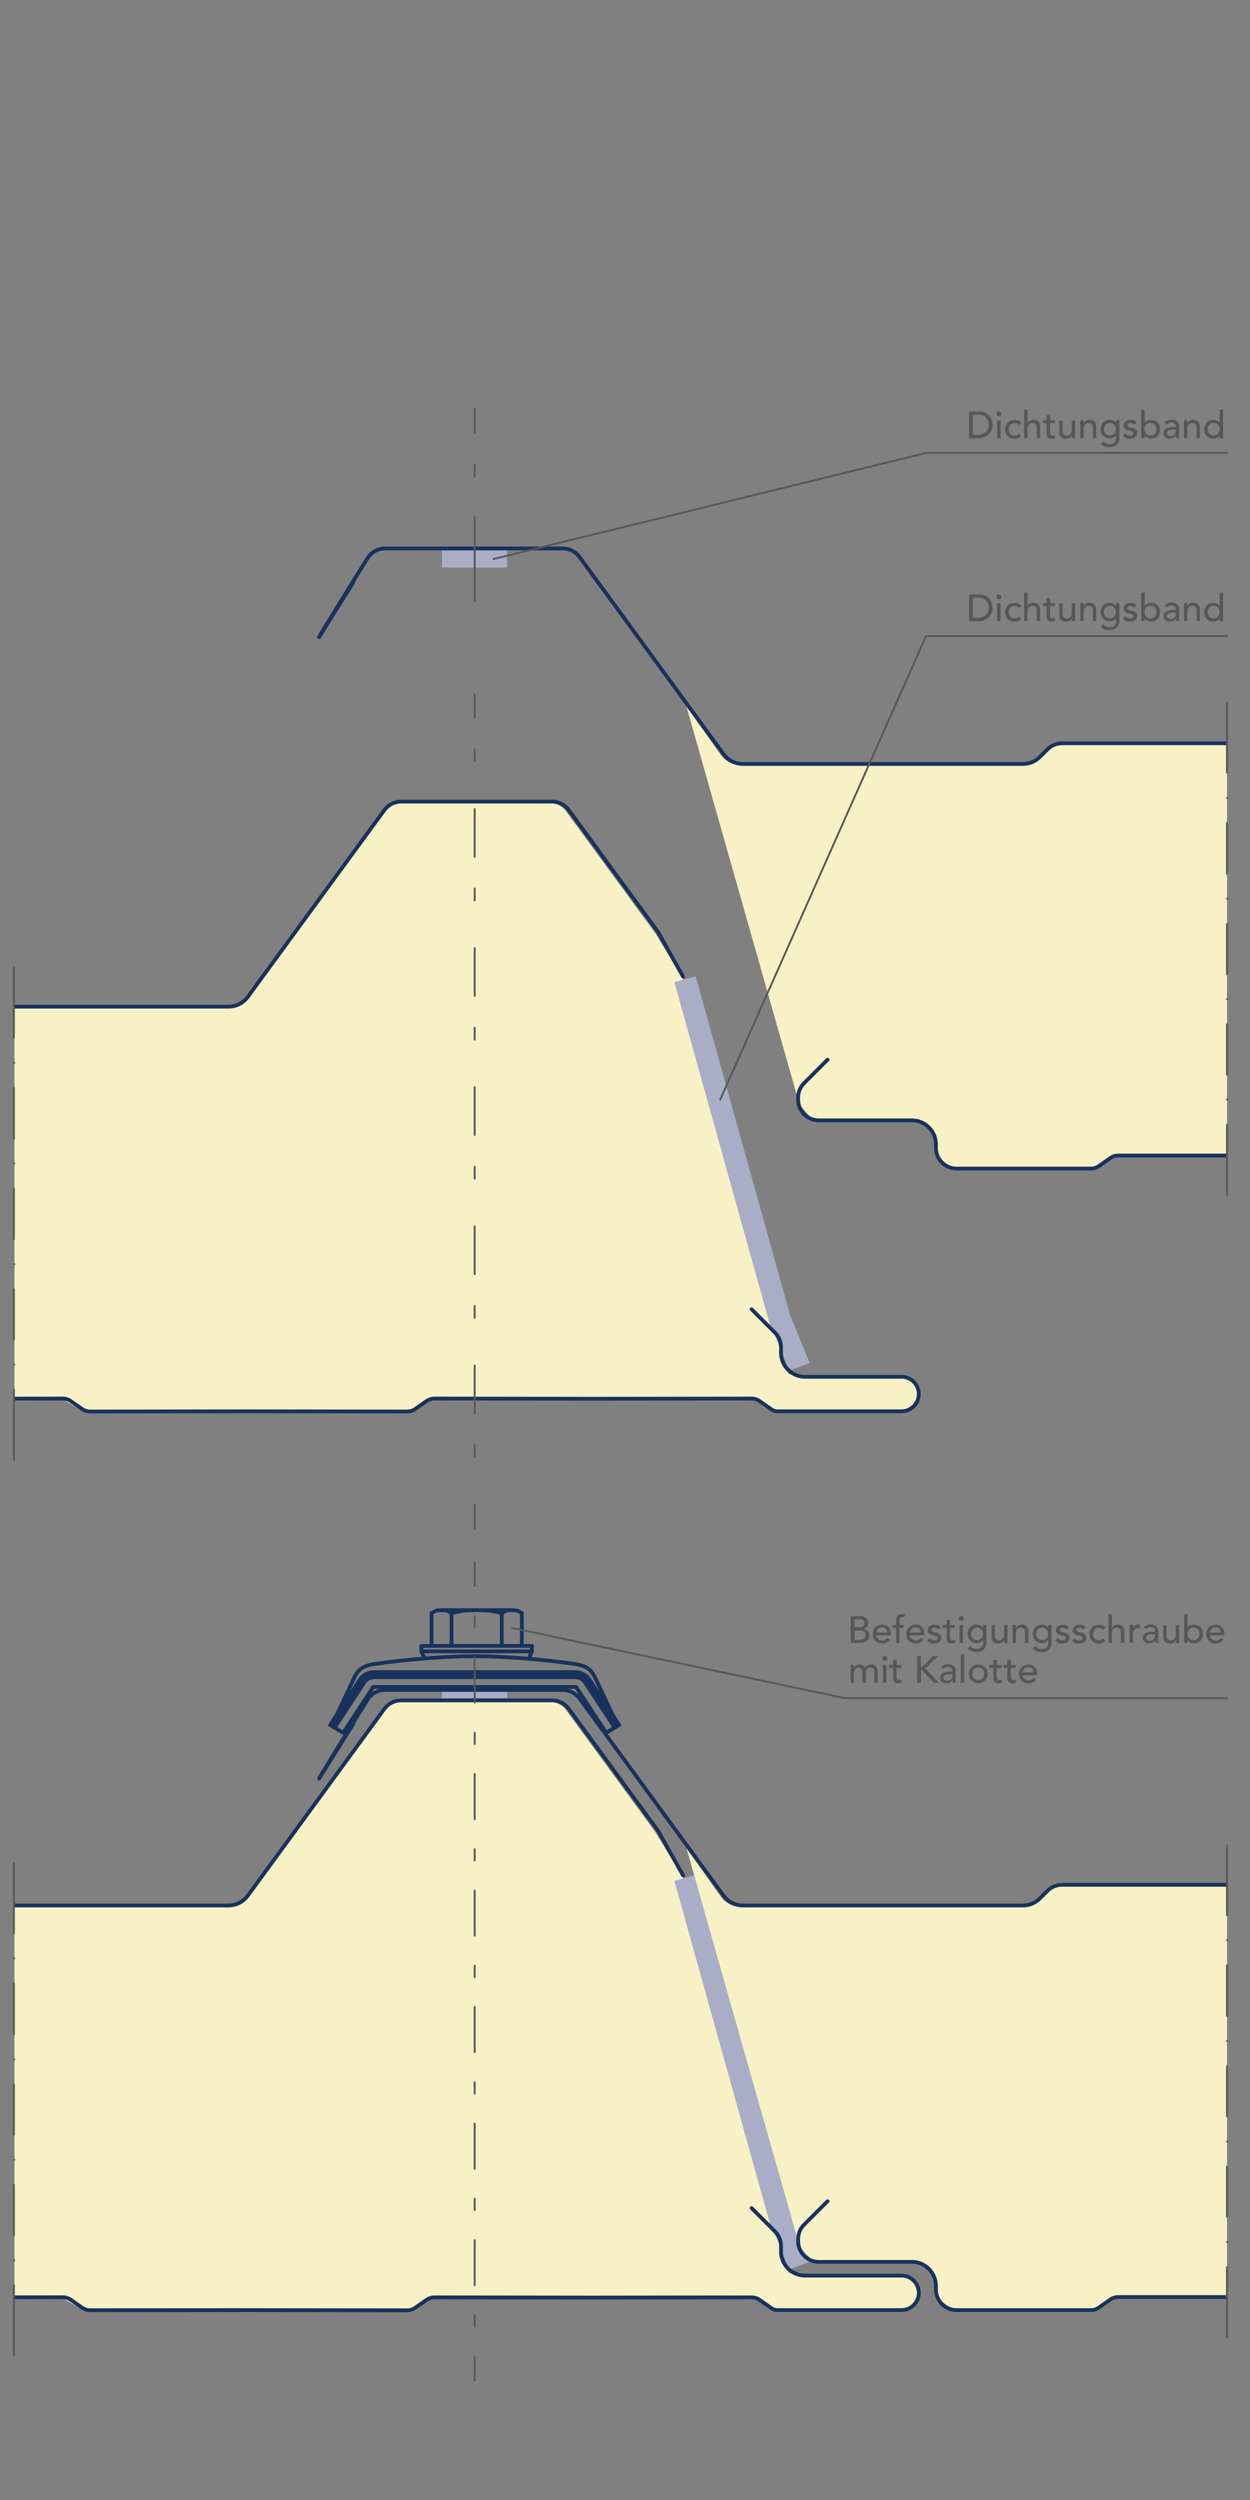 <svg xmlns="http://www.w3.org/2000/svg" xmlns:xlink="http://www.w3.org/1999/xlink" xml:space="preserve" id="Ebene_1" x="0" y="0" style="enable-background:new 0 0 127.56 255.12" version="1.1" viewBox="0 0 127.56 255.12"><rect x="0" y="0" width="127.56" height="255.12" fill="#808080" stroke="none"/><style>.st1{fill:#f8f1c5}.st4{fill:none;stroke:#17325c;stroke-width:.386;stroke-linecap:round;stroke-linejoin:round;stroke-miterlimit:500}.st19{stroke-miterlimit:10}.st19,.st20,.st23{fill:none;stroke:#575756;stroke-width:.193;stroke-linecap:round;stroke-linejoin:round}.st23{stroke-dasharray:1.217,4.868}.st25{fill:#575756}</style><g id="Beschriftung"><defs><path id="SVGID_1_" d="M118.06 173.52H1.48V33.98H109.1z"/></defs><clipPath id="SVGID_00000064314479758462705450000007015993127971160222_"><use xlink:href="#SVGID_1_" style="overflow:visible"/></clipPath><path id="LWPOLYLINE_00000024713500506925331160000013191428490993912754_" d="m-631.79 98.83 10.69 40.73h11.29s2.5 1.61 3.27 3.35c.77 1.73 1.6 1.57 1.6 1.57h13.7l2.46-1.57h33.47l2 1.59s31.51-.02 31.99 0 2.46-1.69 2.46-1.69h32.69l2.6 1.69h32.89l2.1-1.5h33.28l1.55 1.5h33.36l1.99-1.59h33.01c.39 0 2.93 1.28 2.93 1.28s33.16-.29 33.36 0c.2.29 1.9-.95 2.32-.95h32.01l1.59.95h34.36l.98-1.08h33.61l1.74 1.4h33.5l1.54-1.3h33.5l2.33 1.3h31.95l2.77-1.56 33.33-.04c.39 0 1.21 1.28 1.21 1.28h33.84l2.07-1.27 33.01-.03 2.1 1.24 33.09-.06 1.93-1.18 33.67-.06 1.66 1.31s11.27 0 12.04.02 2.62-.49 2.66-1.61c.08-2.17-2-1.93-2-1.93h-9.04c-.29 0-2.15-.41-2.15-.41l-.75-1.31-.12-1.77-.95-1.49-8.97-35.71-2.83-4.65a.304.304 0 0 0-.05-.07l-9.09-12.42c-.4-.54-1.03-.86-1.7-.86H40.68c-.67 0-1.3.32-1.7.86l-13.95 19.08c-.46.62-1.18.99-1.96.99H-7.65c-.64 0-1.26-.26-1.71-.71l-.78-.78c-.4-.4-.93-.62-1.49-.62h-36.64c-.56 0-1.1.22-1.49.62l-.78.78c-.45.45-1.07.71-1.71.71h-33.39c-.64 0-1.26-.26-1.71-.71l-.78-.78c-.4-.4-.93-.62-1.49-.62h-36.64c-.56 0-1.1.22-1.49.62l-.78.78c-.45.45-1.07.71-1.71.71h-28.18c-.77 0-1.5-.37-1.96-.99l-14.72-20.14c-.4-.54-1.03-.86-1.7-.86h-18.26c-.67 0-1.3.32-1.7.86l-14.72 20.14c-.46.62-1.18.99-1.96.99h-28.18c-.64 0-1.26-.26-1.71-.71l-.78-.78c-.4-.4-.93-.62-1.49-.62h-36.64c-.56 0-1.1.22-1.49.62l-.78.78c-.45.45-1.07.71-1.71.71h-33.39c-.64 0-1.26-.26-1.71-.71l-.78-.78c-.4-.4-.93-.62-1.49-.62h-36.64c-.56 0-1.1.22-1.49.62l-.78.78c-.45.45-1.07.71-1.71.71h-28.18c-.77 0-1.5-.37-1.96-.99l-14.72-20.14c-.4-.54-1.03-.86-1.7-.86h-18.26c-.67 0-1.3.32-1.7.86l-14.72 20.14c-.46.62-1.18.99-1.96.99h-28.18c-.64 0-1.26-.26-1.71-.71l-.78-.78c-.4-.4-.93-.62-1.49-.62h-36.64c-.56 0-1.1.22-1.49.62l-.78.78c-.45.45-1.07.71-1.71.71h-33.39c-.64 0-1.26-.26-1.71-.71l-.78-.78c-.4-.4-.93-.62-1.49-.62h-36.64c-.56 0-1.1.22-1.49.62l-.78.78c-.45.45-1.07.71-1.71.71h-28.59c-.77 0-1.5-.37-1.96-.99l-3.06-3.04z" class="st1" style="clip-path:url(#SVGID_00000064314479758462705450000007015993127971160222_)"/><defs><path id="SVGID_00000039829404108333397090000007352787884999084939_" d="M118.06 173.52H1.48V33.98H109.1z"/></defs><clipPath id="SVGID_00000154389918383597572690000006575180312735538061_"><use xlink:href="#SVGID_00000039829404108333397090000007352787884999084939_" style="overflow:visible"/></clipPath><path d="m80.65 134.27-9.66-34.65-2.17.6 9.64 34.58 2.07 5.08 2.11-.79z" style="clip-path:url(#SVGID_00000154389918383597572690000006575180312735538061_);fill:#a9adc6"/><defs><path id="SVGID_00000167361201493001642010000000431950394513608634_" d="M118.06 173.52H1.48V33.98H109.1z"/></defs><clipPath id="SVGID_00000005259210665726643160000013417537781861696947_"><use xlink:href="#SVGID_00000167361201493001642010000000431950394513608634_" style="overflow:visible"/></clipPath><path id="LWPOLYLINE_00000018942488513781202900000003320293899834561933_" d="m76.7 133.61 2.38 2.38c.4.4.62.93.62 1.49v.56c0 1.36 1.1 2.46 2.46 2.46H92c.97 0 1.76.79 1.76 1.76s-.79 1.76-1.76 1.76H79.3c-.23-.01-.44-.09-.62-.23l-1.18-.82c-.24-.17-.52-.25-.81-.25l-16.17.02-16.17-.02c-.29 0-.57.09-.81.25l-1.18.82c-.24.17-.52.25-.81.25l-16.18-.02-16.17.02c-.29 0-.57-.09-.81-.25l-1.18-.82c-.24-.17-.52-.25-.81-.25l-16.17.02-16.17-.02c-.29 0-.57.09-.81.25l-1.18.82c-.24.17-.52.25-.81.25l-16.18-.02-16.17.02c-.29 0-.57-.09-.81-.25l-1.18-.82c-.24-.17-.52-.25-.81-.25l-16.17.02-16.17-.02c-.29 0-.57.09-.81.25l-1.18.82c-.24.17-.52.25-.81.25l-16.18-.02-16.17.02c-.29 0-.57-.09-.81-.25l-1.18-.82c-.24-.17-.52-.25-.81-.25l-16.17.02-16.17-.02c-.29 0-.57.09-.81.25l-1.18.82c-.24.17-.52.25-.81.25l-16.18-.02-16.17.02c-.29 0-.57-.09-.81-.25l-1.18-.82c-.24-.17-.52-.25-.81-.25l-16.17.02-16.17-.02c-.29 0-.57.09-.81.25l-1.18.82c-.24.17-.52.25-.81.25l-16.18-.02-16.17.02c-.29 0-.57-.09-.81-.25l-1.18-.82c-.24-.17-.52-.25-.81-.25l-16.17.02-16.17-.02c-.29 0-.57.09-.81.25l-1.18.82c-.24.17-.52.25-.81.25l-16.18-.02-16.17.02c-.29 0-.57-.09-.81-.25l-1.18-.82c-.24-.17-.52-.25-.81-.25l-16.17.02-16.17-.02c-.29 0-.57.09-.81.25l-1.18.82c-.24.17-.52.25-.81.25l-16.17-.02-16.17.02c-.29 0-.57-.09-.81-.25l-1.18-.82c-.24-.17-.52-.25-.81-.25l-16.17.02-16.17-.02c-.29 0-.57.09-.81.25l-1.18.82c-.16.11-.35.19-.55.23h-32.61c-.29 0-.57-.09-.81-.25l-1.18-.83c-.24-.17-.52-.25-.81-.25h-32.34c-.29 0-.57.09-.81.25l-1.18.83c-.24.17-.52.25-.81.25h-32.34c-.29 0-.57-.09-.81-.25l-1.18-.83c-.24-.17-.52-.25-.81-.25h-32.34c-.29 0-.57.09-.81.25l-1.18.83c-.24.17-.52.25-.81.25h-13.7a2.11 2.11 0 0 1-2.11-2.11v-.35c0-1.36-1.1-2.46-2.46-2.46h-9.49a2.11 2.11 0 0 1-2.11-2.11v-.21c0-.56.22-1.1.62-1.49l2.38-2.38" class="st4" style="clip-path:url(#SVGID_00000005259210665726643160000013417537781861696947_)"/><defs><path id="SVGID_00000042008625919904649240000011423423862697140886_" d="M118.06 173.52H1.48V33.98H109.1z"/></defs><clipPath id="SVGID_00000101797153495624287670000017731799397602433449_"><use xlink:href="#SVGID_00000042008625919904649240000011423423862697140886_" style="overflow:visible"/></clipPath><path id="LWPOLYLINE_00000156571443481173602360000007864398931180419979_" d="m-666.28 84.17-3.51 5.62c-.06-.04 4.95-8.06 4.95-8.06.39-.62 1.06-.99 1.79-.99h18.13c.67 0 1.3.32 1.7.86l14.72 20.14c.46.62 1.18.99 1.96.99h28.59c.64 0 1.26-.26 1.71-.71l.78-.78c.4-.4.93-.62 1.49-.62h36.64c.56 0 1.1.22 1.49.62l.78.78c.45.45 1.07.71 1.71.71h33.39c.64 0 1.26-.26 1.71-.71l.78-.78c.4-.4.93-.62 1.49-.62h36.64c.56 0 1.1.22 1.49.62l.78.78c.45.45 1.07.71 1.71.71h28.18c.77 0 1.5-.37 1.96-.99l14.72-20.14c.4-.54 1.03-.86 1.7-.86h18.26c.67 0 1.3.32 1.7.86l14.72 20.14c.46.62 1.18.99 1.96.99h28.18c.64 0 1.26-.26 1.71-.71l.78-.78c.4-.4.93-.62 1.49-.62h36.64c.56 0 1.1.22 1.49.62l.78.78c.45.45 1.07.71 1.71.71h33.39c.64 0 1.26-.26 1.71-.71l.78-.78c.4-.4.93-.62 1.49-.62h36.64c.56 0 1.1.22 1.49.62l.78.78c.45.45 1.07.71 1.71.71h28.18c.77 0 1.5-.37 1.96-.99l14.72-20.14c.4-.54 1.03-.86 1.7-.86h18.26c.67 0 1.3.32 1.7.86l14.72 20.14c.46.62 1.18.99 1.96.99h28.18c.64 0 1.26-.26 1.71-.71l.78-.78c.4-.4.93-.62 1.49-.62h36.64c.56 0 1.1.22 1.49.62l.78.78c.45.45 1.07.71 1.71.71H-52c.64 0 1.26-.26 1.71-.71l.78-.78c.4-.4.93-.62 1.49-.62h36.64c.56 0 1.1.22 1.49.62l.78.78c.45.45 1.07.71 1.71.71h30.72c.77 0 1.5-.37 1.96-.99l13.95-19.08c.4-.54 1.03-.86 1.7-.86h15.41c.67 0 1.3.32 1.7.86l9.09 12.42c.02.02.03.05.05.07l2.53 4.52" class="st4" style="clip-path:url(#SVGID_00000101797153495624287670000017731799397602433449_)"/><defs><path id="SVGID_00000145057658647842492970000015936339921486994570_" d="M118.06 242.26H1.48v-74.12H109.1z"/></defs><clipPath id="SVGID_00000008854944742031330840000018271310475680772234_"><use xlink:href="#SVGID_00000145057658647842492970000015936339921486994570_" style="overflow:visible"/></clipPath><path id="LWPOLYLINE_00000100347492799294352320000017387527230447755955_" d="m-631.79 190.55 10.69 40.73h11.29s2.5 1.61 3.27 3.35c.77 1.73 1.6 1.57 1.6 1.57h13.7l2.46-1.57h33.47l2 1.59s31.51-.02 31.99 0 2.46-1.69 2.46-1.69h32.69l2.6 1.69h32.89l2.1-1.5h33.28l1.55 1.5h33.36l1.99-1.59h33.01c.39 0 2.93 1.28 2.93 1.28s33.16-.29 33.36 0c.2.29 1.9-.95 2.32-.95h32.01l1.59.95h34.36l.98-1.08h33.61l1.74 1.4h33.5l1.54-1.3h33.5l2.33 1.3h31.95l2.77-1.56 33.33-.04c.39 0 1.21 1.28 1.21 1.28h33.84l2.07-1.27 33.01-.03 2.1 1.24 33.09-.06 1.93-1.18 33.67-.06 1.66 1.31s11.27 0 12.04.02 2.62-.49 2.66-1.61c.08-2.17-2-1.93-2-1.93h-9.04c-.29 0-2.15-.41-2.15-.41l-.75-1.31-.12-1.77-.95-1.49-8.97-35.71L66.9 187a.304.304 0 0 0-.05-.07l-9.09-12.42c-.4-.54-1.03-.86-1.7-.86H40.68c-.67 0-1.3.32-1.7.86l-13.95 19.08c-.46.62-1.18.99-1.96.99H-7.65c-.64 0-1.26-.26-1.71-.71l-.78-.78c-.4-.4-.93-.62-1.49-.62h-36.64c-.56 0-1.1.22-1.49.62l-.78.78c-.45.45-1.07.71-1.71.71h-33.39c-.64 0-1.26-.26-1.71-.71l-.78-.78c-.4-.4-.93-.62-1.49-.62h-36.64c-.56 0-1.1.22-1.49.62l-.78.78c-.45.45-1.07.71-1.71.71h-28.18c-.77 0-1.5-.37-1.96-.99l-14.72-20.14c-.4-.54-1.03-.86-1.7-.86h-18.26c-.67 0-1.3.32-1.7.86l-14.72 20.14c-.46.62-1.18.99-1.96.99h-28.18c-.64 0-1.26-.26-1.71-.71l-.78-.78c-.4-.4-.93-.62-1.49-.62h-36.64c-.56 0-1.1.22-1.49.62l-.78.78c-.45.45-1.07.71-1.71.71h-33.39c-.64 0-1.26-.26-1.71-.71l-.78-.78c-.4-.4-.93-.62-1.49-.62h-36.64c-.56 0-1.1.22-1.49.62l-.78.78c-.45.45-1.07.71-1.71.71h-28.18c-.77 0-1.5-.37-1.96-.99l-14.72-20.14c-.4-.54-1.03-.86-1.7-.86h-18.26c-.67 0-1.3.32-1.7.86l-14.72 20.14c-.46.62-1.18.99-1.96.99h-28.18c-.64 0-1.26-.26-1.71-.71l-.78-.78c-.4-.4-.93-.62-1.49-.62h-36.64c-.56 0-1.1.22-1.49.62l-.78.78c-.45.45-1.07.71-1.71.71h-33.39c-.64 0-1.26-.26-1.71-.71l-.78-.78c-.4-.4-.93-.62-1.49-.62h-36.64c-.56 0-1.1.22-1.49.62l-.78.78c-.45.45-1.07.71-1.71.71h-28.59c-.77 0-1.5-.37-1.96-.99l-3.06-3.04z" class="st1" style="clip-path:url(#SVGID_00000008854944742031330840000018271310475680772234_)"/><defs><path id="SVGID_00000165192503564471800660000004012016250734490798_" d="M118.06 242.26H1.48v-74.12H109.1z"/></defs><clipPath id="SVGID_00000085214309204114392120000005816294685419436428_"><use xlink:href="#SVGID_00000165192503564471800660000004012016250734490798_" style="overflow:visible"/></clipPath><path d="m80.65 225.99-9.66-34.66-2.17.61 9.64 34.57 2.07 5.09 2.11-.79z" style="clip-path:url(#SVGID_00000085214309204114392120000005816294685419436428_);fill:#a9adc6"/><defs><path id="SVGID_00000044164760889005395550000018079683508169045397_" d="M118.06 242.26H1.48v-74.12H109.1z"/></defs><clipPath id="SVGID_00000137120705016776898480000006171146599225743765_"><use xlink:href="#SVGID_00000044164760889005395550000018079683508169045397_" style="overflow:visible"/></clipPath><path id="LWPOLYLINE_00000165213246885435411600000005430399064911281298_" d="m76.7 225.33 2.38 2.38c.4.4.62.93.62 1.49v.56c0 1.36 1.1 2.46 2.46 2.46H92c.97 0 1.76.79 1.76 1.76s-.79 1.76-1.76 1.76H79.3c-.23-.01-.44-.09-.62-.23l-1.18-.82c-.24-.17-.52-.25-.81-.25l-16.17.02-16.17-.02c-.29 0-.57.09-.81.25l-1.18.82c-.24.17-.52.25-.81.25l-16.18-.02-16.17.01c-.29 0-.57-.09-.81-.25l-1.18-.82c-.24-.17-.52-.25-.81-.25l-16.17.02-16.17-.02c-.29 0-.57.09-.81.25l-1.18.82c-.24.17-.52.25-.81.25l-16.18-.02-16.17.02c-.29 0-.57-.09-.81-.25l-1.18-.82c-.24-.17-.52-.25-.81-.25l-16.17.02-16.17-.02c-.29 0-.57.09-.81.25l-1.18.82c-.24.17-.52.25-.81.25l-16.18-.02-16.17.02c-.29 0-.57-.09-.81-.25l-1.18-.82c-.24-.17-.52-.25-.81-.25l-16.17.02-16.17-.02c-.29 0-.57.09-.81.25l-1.18.82c-.24.17-.52.25-.81.25l-16.18-.02-16.17.02c-.29 0-.57-.09-.81-.25l-1.18-.82c-.24-.17-.52-.25-.81-.25l-16.17.02-16.17-.02c-.29 0-.57.09-.81.25l-1.18.82c-.24.17-.52.25-.81.25l-16.18-.02-16.17.02c-.29 0-.57-.09-.81-.25l-1.18-.82c-.24-.17-.52-.25-.81-.25l-16.17.02-16.17-.02c-.29 0-.57.09-.81.25l-1.18.82c-.24.17-.52.25-.81.25l-16.18-.02-16.17.02c-.29 0-.57-.09-.81-.25l-1.18-.82c-.24-.17-.52-.25-.81-.25l-16.17.02-16.17-.02c-.29 0-.57.09-.81.25l-1.18.82c-.24.17-.52.25-.81.25l-16.17-.02-16.17.02c-.29 0-.57-.09-.81-.25l-1.18-.82c-.24-.17-.52-.25-.81-.25l-16.17.02-16.17-.02c-.29 0-.57.09-.81.25l-1.18.82c-.16.11-.35.19-.55.23h-32.61c-.29 0-.57-.09-.81-.25l-1.18-.83c-.24-.17-.52-.25-.81-.25h-32.34c-.29 0-.57.09-.81.25l-1.18.83c-.24.17-.52.25-.81.25h-32.34c-.29 0-.57-.09-.81-.25l-1.18-.83c-.24-.17-.52-.25-.81-.25h-32.34c-.29 0-.57.09-.81.25l-1.18.83c-.24.17-.52.25-.81.25h-13.7a2.11 2.11 0 0 1-2.11-2.11v-.35c0-1.36-1.1-2.46-2.46-2.46h-9.49a2.11 2.11 0 0 1-2.11-2.11v-.21c0-.56.22-1.1.62-1.49l2.38-2.38" class="st4" style="clip-path:url(#SVGID_00000137120705016776898480000006171146599225743765_)"/><defs><path id="SVGID_00000162342247215510194050000005689452717009925042_" d="M118.06 242.26H1.48v-74.12H109.1z"/></defs><clipPath id="SVGID_00000101811214249568891400000005948763743585036222_"><use xlink:href="#SVGID_00000162342247215510194050000005689452717009925042_" style="overflow:visible"/></clipPath><path id="LWPOLYLINE_00000074401399231484281960000006717376401596050343_" d="m-666.28 175.89-3.51 5.62c-.06-.04 4.95-8.06 4.95-8.06.39-.62 1.06-.99 1.79-.99h18.13c.67 0 1.3.32 1.7.86l14.72 20.14c.46.62 1.18.99 1.96.99h28.59c.64 0 1.26-.26 1.71-.71l.78-.78c.4-.4.93-.62 1.49-.62h36.64c.56 0 1.1.22 1.49.62l.78.78c.45.45 1.07.71 1.71.71h33.39c.64 0 1.26-.26 1.71-.71l.78-.78c.4-.4.93-.62 1.49-.62h36.64c.56 0 1.1.22 1.49.62l.78.78c.45.45 1.07.71 1.71.71h28.18c.77 0 1.5-.37 1.96-.99l14.72-20.14c.4-.54 1.03-.86 1.7-.86h18.26c.67 0 1.3.32 1.7.86l14.72 20.14c.46.62 1.18.99 1.96.99h28.18c.64 0 1.26-.26 1.71-.71l.78-.78c.4-.4.93-.62 1.49-.62h36.64c.56 0 1.1.22 1.49.62l.78.78c.45.45 1.07.71 1.71.71h33.39c.64 0 1.26-.26 1.71-.71l.78-.78c.4-.4.93-.62 1.49-.62h36.64c.56 0 1.1.22 1.49.62l.78.78c.45.45 1.07.71 1.71.71h28.18c.77 0 1.5-.37 1.96-.99l14.72-20.14c.4-.54 1.03-.86 1.7-.86h18.26c.67 0 1.3.32 1.7.86l14.72 20.14c.46.62 1.18.99 1.96.99h28.18c.64 0 1.26-.26 1.71-.71l.78-.78c.4-.4.93-.62 1.49-.62h36.64c.56 0 1.1.22 1.49.62l.78.78c.45.45 1.07.71 1.71.71H-52c.64 0 1.26-.26 1.71-.71l.78-.78c.4-.4.93-.62 1.49-.62h36.64c.56 0 1.1.22 1.49.62l.78.78c.45.45 1.07.71 1.71.71h30.72c.77 0 1.5-.37 1.96-.99l13.95-19.08c.4-.54 1.03-.86 1.7-.86h15.41c.67 0 1.3.32 1.7.86l9.09 12.42c.02.02.03.05.05.07l2.53 4.52" class="st4" style="clip-path:url(#SVGID_00000101811214249568891400000005948763743585036222_)"/><defs><path id="SVGID_00000008149369701101337840000001877677647889040024_" d="M10.26 9.2h114.96v139.54H10.26z"/></defs><clipPath id="SVGID_00000033366171680033507320000015316401891112428721_"><use xlink:href="#SVGID_00000008149369701101337840000001877677647889040024_" style="overflow:visible"/></clipPath><path id="LWPOLYLINE_00000085966293912833801860000012249327325193469613_" d="m70.06 72.13 11.52 40.58 1.27 1.46 10.27.15s2.27-.36 2.46 2.81c.11 1.89 2.4 2.11 2.4 2.11h13.7l2.51-1.34 32.61.03 2.24 1.27s31.57.01 32.05.04c.48.02 2.42-1.2 2.42-1.2h32.69l2.6 1.69h32.89l2.1-1.5h33.28l1.55 1.5h33.36l1.99-1.59h33.01c.39 0 2.93 1.28 2.93 1.28s33.16-.29 33.36 0c.2.29 1.9-.95 2.32-.95h32.01l1.59.95h34.36l.98-1.08h33.61l1.74 1.4h33.5l1.54-1.3h33.51l2.33 1.3h31.95l2.77-1.56 33.33-.04c.38 0 1.21 1.28 1.21 1.28h33.84l2.07-1.27 33.01-.03 2.1 1.24 33.09-.06 1.93-1.18 33.67-.06 1.66 1.31s11.27 0 12.04.02c.77.02 2.62-.49 2.66-1.61.08-2.17-2-1.93-2-1.93h-9.04c-.29 0-2.15-.41-2.15-.41l-.75-1.31-.12-1.77-.95-1.49-8.97-35.71-2.83-4.65a.304.304 0 0 0-.05-.07L760.14 58c-.4-.54-1.03-.86-1.7-.86h-15.41c-.67 0-1.3.32-1.7.86l-13.95 19.08c-.46.62-1.18.99-1.96.99H694.7c-.64 0-1.26-.26-1.71-.71l-.78-.78c-.4-.4-.93-.62-1.49-.62h-36.64c-.56 0-1.1.22-1.49.62l-.78.78c-.45.45-1.07.71-1.71.71h-33.4c-.64 0-1.26-.26-1.71-.71l-.78-.78c-.4-.4-.93-.62-1.49-.62h-36.64c-.56 0-1.1.22-1.49.62l-.78.78c-.45.45-1.07.71-1.71.71h-28.18c-.77 0-1.5-.37-1.96-.99l-14.72-20.14c-.4-.54-1.03-.86-1.7-.86h-18.26c-.67 0-1.3.32-1.7.86l-14.72 20.14c-.46.62-1.18.99-1.96.99h-28.18c-.64 0-1.26-.26-1.71-.71l-.78-.78c-.4-.4-.93-.62-1.49-.62H420.1c-.56 0-1.1.22-1.49.62l-.78.78c-.45.45-1.07.71-1.71.71h-33.39c-.64 0-1.26-.26-1.71-.71l-.78-.78c-.4-.4-.93-.62-1.49-.62H342.1c-.56 0-1.1.22-1.49.62l-.78.78c-.45.45-1.07.71-1.71.71h-28.18c-.77 0-1.5-.37-1.96-.99l-14.72-20.14c-.4-.54-1.03-.86-1.7-.86H273.3c-.67 0-1.3.32-1.7.86l-14.72 20.14c-.46.62-1.18.99-1.96.99h-28.18c-.64 0-1.26-.26-1.71-.71l-.78-.78c-.4-.4-.93-.62-1.49-.62h-36.64c-.56 0-1.1.22-1.49.62l-.78.78c-.45.45-1.07.71-1.71.71h-33.39c-.64 0-1.26-.26-1.71-.71l-.78-.78c-.4-.4-.93-.62-1.49-.62h-36.64c-.56 0-1.1.22-1.49.62l-.78.78c-.45.45-1.07.71-1.71.71h-28.6c-.77 0-1.5-.37-1.96-.99l-3.53-4.95z" class="st1" style="clip-path:url(#SVGID_00000033366171680033507320000015316401891112428721_)"/><defs><path id="SVGID_00000153676010243764406110000004823225804677745814_" d="M10.26 9.2h114.96v139.54H10.26z"/></defs><clipPath id="SVGID_00000163764244716003752030000015224926610011542961_"><use xlink:href="#SVGID_00000153676010243764406110000004823225804677745814_" style="overflow:visible"/></clipPath><path d="M51.75 55.92v2H45.1v-2h6.33z" style="clip-path:url(#SVGID_00000163764244716003752030000015224926610011542961_);fill:#a9adc6"/><defs><path id="SVGID_00000142142915969671228650000014884959168944938174_" d="M10.26 9.2h114.96v139.54H10.26z"/></defs><clipPath id="SVGID_00000067230248310705037630000002378230695103934143_"><use xlink:href="#SVGID_00000142142915969671228650000014884959168944938174_" style="overflow:visible"/></clipPath><path id="LWPOLYLINE_00000150095547129197441070000007784466286850243000_" d="m779.06 108.84 2.38 2.38c.4.4.62.93.62 1.49v.56c0 1.36 1.1 2.46 2.46 2.46h9.84c.97 0 1.76.79 1.76 1.76s-.79 1.76-1.76 1.76h-12.7c-.23-.01-.44-.09-.62-.23l-1.18-.82c-.24-.17-.52-.25-.81-.25l-16.17.02-16.17-.02c-.29 0-.57.09-.81.25l-1.18.82c-.24.17-.52.25-.81.25l-16.18-.02-16.17.02c-.29 0-.57-.09-.81-.25l-1.18-.82c-.24-.17-.52-.25-.81-.25l-16.17.02-16.17-.02c-.29 0-.57.09-.81.25l-1.18.82c-.24.17-.52.25-.81.25l-16.18-.02-16.17.02c-.29 0-.57-.09-.81-.25l-1.18-.82c-.24-.17-.52-.25-.81-.25l-16.17.02-16.17-.02c-.29 0-.57.09-.81.25l-1.18.82c-.24.17-.52.25-.81.25l-16.18-.02-16.17.02c-.29 0-.57-.09-.81-.25l-1.18-.82c-.24-.17-.52-.25-.81-.25l-16.17.02-16.17-.02c-.29 0-.57.09-.81.25l-1.18.82c-.24.17-.52.25-.81.25l-16.18-.02-16.17.02c-.29 0-.57-.09-.81-.25l-1.18-.82c-.24-.17-.52-.25-.81-.25l-16.17.02-16.17-.02c-.29 0-.57.09-.81.25l-1.18.82c-.24.17-.52.25-.81.25l-16.18-.02-16.17.02c-.29 0-.57-.09-.81-.25l-1.18-.82c-.24-.17-.52-.25-.81-.25l-16.17.02-16.17-.02c-.29 0-.57.09-.81.25l-1.18.82c-.24.17-.52.25-.81.25l-16.18-.02-16.17.02c-.29 0-.57-.09-.81-.25l-1.18-.82c-.24-.17-.52-.25-.81-.25l-16.17.02-16.17-.02c-.29 0-.57.09-.81.25l-1.18.82c-.24.17-.52.25-.81.25l-16.17-.02-16.17.02c-.29 0-.57-.09-.81-.25l-1.18-.82c-.24-.17-.52-.25-.81-.25l-16.17.02-16.17-.02c-.29 0-.57.09-.81.25l-1.18.82c-.16.11-.35.19-.55.23h-32.61c-.29 0-.57-.09-.81-.25l-1.18-.83c-.24-.17-.52-.25-.81-.25H184.4c-.29 0-.57.09-.81.25l-1.18.83c-.24.17-.52.25-.81.25h-32.34c-.29 0-.57-.09-.81-.25l-1.18-.83c-.24-.17-.52-.25-.81-.25h-32.34c-.29 0-.57.09-.81.25l-1.18.83c-.24.17-.52.25-.81.25h-13.7a2.11 2.11 0 0 1-2.11-2.11v-.35c0-1.36-1.1-2.46-2.46-2.46h-9.49a2.11 2.11 0 0 1-2.11-2.11v-.21c0-.56.22-1.1.62-1.49l2.38-2.38" class="st4" style="clip-path:url(#SVGID_00000067230248310705037630000002378230695103934143_)"/><defs><path id="SVGID_00000163064192690058408130000004887398979542722491_" d="M10.26 9.2h114.96v139.54H10.26z"/></defs><clipPath id="SVGID_00000182515609841999439620000006965323762188738489_"><use xlink:href="#SVGID_00000163064192690058408130000004887398979542722491_" style="overflow:visible"/></clipPath><path id="LWPOLYLINE_00000004520123942879318580000006954860994546822559_" d="m36.07 59.4-3.51 5.62c-.06-.04 4.95-8.06 4.95-8.06.39-.62 1.06-.99 1.79-.99h18.13c.67 0 1.3.32 1.7.86l14.72 20.14c.46.62 1.18.99 1.96.99h28.59c.64 0 1.26-.26 1.71-.71l.78-.78c.4-.4.93-.62 1.49-.62h36.64c.56 0 1.1.22 1.49.62l.78.78c.45.45 1.07.71 1.71.71h33.39c.64 0 1.26-.26 1.71-.71l.78-.78c.4-.4.93-.62 1.49-.62h36.64c.56 0 1.1.22 1.49.62l.78.78c.45.45 1.07.71 1.71.71h28.18c.77 0 1.5-.37 1.96-.99l14.72-20.14c.4-.54 1.03-.86 1.7-.86h18.26c.67 0 1.3.32 1.7.86l14.72 20.14c.46.62 1.18.99 1.96.99h28.18c.64 0 1.26-.26 1.71-.71l.78-.78c.4-.4.93-.62 1.49-.62H379c.56 0 1.1.22 1.49.62l.78.78c.45.45 1.07.71 1.71.71h33.39c.64 0 1.26-.26 1.71-.71l.78-.78c.4-.4.93-.62 1.49-.62H457c.56 0 1.1.22 1.49.62l.78.78c.45.45 1.07.71 1.71.71h28.18c.77 0 1.5-.37 1.96-.99l14.72-20.14c.4-.54 1.03-.86 1.7-.86h18.26c.67 0 1.3.32 1.7.86l14.72 20.14c.46.62 1.18.99 1.96.99h28.18c.64 0 1.26-.26 1.71-.71l.78-.78c.4-.4.93-.62 1.49-.62h36.64c.56 0 1.1.22 1.49.62l.78.78c.45.45 1.07.71 1.71.71h33.39c.64 0 1.26-.26 1.71-.71l.78-.78c.4-.4.93-.62 1.49-.62h36.64c.56 0 1.1.22 1.49.62l.78.78c.45.45 1.07.71 1.71.71h30.72c.77 0 1.5-.37 1.96-.99l13.95-19.08c.4-.54 1.03-.86 1.7-.86h15.41c.67 0 1.3.32 1.7.86l9.09 12.42c.02.02.03.05.05.07l2.53 4.52" class="st4" style="clip-path:url(#SVGID_00000182515609841999439620000006965323762188738489_)"/><defs><path id="SVGID_00000054957891391317307640000010474474539961212592_" d="M10.26 163.74h114.96v82.17H10.26z"/></defs><clipPath id="SVGID_00000065058998973663894430000010208962510733168009_"><use xlink:href="#SVGID_00000054957891391317307640000010474474539961212592_" style="overflow:visible"/></clipPath><path id="LWPOLYLINE_00000168819357858344329370000011522299770077636749_" d="m70.06 188.62 11.52 40.58 1.27 1.46 10.27.15s2.27-.36 2.46 2.81c.11 1.89 2.4 2.11 2.4 2.11h13.7l2.51-1.34 32.61.03 2.24 1.27s31.57.01 32.05.04c.48.02 2.42-1.2 2.42-1.2h32.69l2.6 1.69h32.89l2.1-1.5h33.28l1.55 1.5h33.36l1.99-1.59h33.01c.39 0 2.93 1.28 2.93 1.28s33.16-.29 33.36 0c.2.29 1.9-.95 2.32-.95h32.01l1.59.95h34.36l.98-1.08h33.61l1.74 1.4h33.5l1.54-1.3h33.51l2.33 1.3h31.95l2.77-1.56 33.33-.04c.38 0 1.21 1.28 1.21 1.28h33.84l2.07-1.27 33.01-.03 2.1 1.24 33.09-.06 1.93-1.18 33.67-.06 1.66 1.31s11.27 0 12.04.02c.77.02 2.62-.49 2.66-1.61.08-2.17-2-1.93-2-1.93h-9.04c-.29 0-2.15-.41-2.15-.41l-.75-1.31-.12-1.77-.95-1.49-8.97-35.71-2.83-4.65a.304.304 0 0 0-.05-.07l-9.09-12.42c-.4-.54-1.03-.86-1.7-.86h-15.41c-.67 0-1.3.32-1.7.86l-13.95 19.08c-.46.62-1.18.99-1.96.99H694.7c-.64 0-1.26-.26-1.71-.71l-.78-.78c-.4-.4-.93-.62-1.49-.62h-36.64c-.56 0-1.1.22-1.49.62l-.78.78c-.45.45-1.07.71-1.71.71h-33.4c-.64 0-1.26-.26-1.71-.71l-.78-.78c-.4-.4-.93-.62-1.49-.62h-36.64c-.56 0-1.1.22-1.49.62l-.78.78c-.45.45-1.07.71-1.71.71h-28.18c-.77 0-1.5-.37-1.96-.99l-14.72-20.14c-.4-.54-1.03-.86-1.7-.86h-18.26c-.67 0-1.3.32-1.7.86l-14.72 20.14c-.46.62-1.18.99-1.96.99h-28.18c-.64 0-1.26-.26-1.71-.71l-.78-.78c-.4-.4-.93-.62-1.49-.62H420.1c-.56 0-1.1.22-1.49.62l-.78.78c-.45.45-1.07.71-1.71.71h-33.39c-.64 0-1.26-.26-1.71-.71l-.78-.78c-.4-.4-.93-.62-1.49-.62H342.1c-.56 0-1.1.22-1.49.62l-.78.78c-.45.45-1.07.71-1.71.71h-28.18c-.77 0-1.5-.37-1.96-.99l-14.72-20.14c-.4-.54-1.03-.86-1.7-.86H273.3c-.67 0-1.3.32-1.7.86l-14.72 20.14c-.46.62-1.18.99-1.96.99h-28.18c-.64 0-1.26-.26-1.71-.71l-.78-.78c-.4-.4-.93-.62-1.49-.62h-36.64c-.56 0-1.1.22-1.49.62l-.78.78c-.45.45-1.07.71-1.71.71h-33.39c-.64 0-1.26-.26-1.71-.71l-.78-.78c-.4-.4-.93-.62-1.49-.62h-36.64c-.56 0-1.1.22-1.49.62l-.78.78c-.45.45-1.07.71-1.71.71h-28.6c-.77 0-1.5-.37-1.96-.99l-3.53-4.97z" class="st1" style="clip-path:url(#SVGID_00000065058998973663894430000010208962510733168009_)"/><defs><path id="SVGID_00000022537501596866510200000014022818196336321943_" d="M10.26 163.74h114.96v82.17H10.26z"/></defs><clipPath id="SVGID_00000069397015898716310740000016731496381945294992_"><use xlink:href="#SVGID_00000022537501596866510200000014022818196336321943_" style="overflow:visible"/></clipPath><path d="M51.75 172.4v.89H45.1v-.89h6.33z" style="clip-path:url(#SVGID_00000069397015898716310740000016731496381945294992_);fill:#a9adc6"/><defs><path id="SVGID_00000088854314171169123580000013388012860741992103_" d="M10.26 163.74h114.96v82.17H10.26z"/></defs><clipPath id="SVGID_00000098187328825750698770000010562320354613073302_"><use xlink:href="#SVGID_00000088854314171169123580000013388012860741992103_" style="overflow:visible"/></clipPath><path id="LWPOLYLINE_00000078029315716432122110000010261438376207291069_" d="m779.06 225.33 2.38 2.38c.4.4.62.93.62 1.49v.56c0 1.36 1.1 2.46 2.46 2.46h9.84c.97 0 1.76.79 1.76 1.76s-.79 1.76-1.76 1.76h-12.7c-.23-.01-.44-.09-.62-.23l-1.18-.82c-.24-.17-.52-.25-.81-.25l-16.17.02-16.17-.02c-.29 0-.57.09-.81.25l-1.18.82c-.24.17-.52.25-.81.25l-16.18-.02-16.17.02c-.29 0-.57-.09-.81-.25l-1.18-.82c-.24-.17-.52-.25-.81-.25l-16.17.02-16.17-.02c-.29 0-.57.09-.81.25l-1.18.82c-.24.17-.52.25-.81.25l-16.18-.02-16.17.02c-.29 0-.57-.09-.81-.25l-1.18-.82c-.24-.17-.52-.25-.81-.25l-16.17.02-16.17-.02c-.29 0-.57.09-.81.25l-1.18.82c-.24.17-.52.25-.81.25l-16.18-.02-16.17.02c-.29 0-.57-.09-.81-.25l-1.18-.82c-.24-.17-.52-.25-.81-.25l-16.17.02-16.17-.02c-.29 0-.57.09-.81.25l-1.18.82c-.24.17-.52.25-.81.25l-16.18-.02-16.17.02c-.29 0-.57-.09-.81-.25l-1.18-.82c-.24-.17-.52-.25-.81-.25l-16.17.02-16.17-.02c-.29 0-.57.09-.81.25l-1.18.82c-.24.17-.52.25-.81.25l-16.18-.02-16.17.02c-.29 0-.57-.09-.81-.25l-1.18-.82c-.24-.17-.52-.25-.81-.25l-16.17.02-16.17-.02c-.29 0-.57.09-.81.25l-1.18.82c-.24.17-.52.25-.81.25l-16.18-.02-16.17.02c-.29 0-.57-.09-.81-.25l-1.18-.82c-.24-.17-.52-.25-.81-.25l-16.17.02-16.17-.02c-.29 0-.57.09-.81.25l-1.18.82c-.24.17-.52.25-.81.25l-16.17-.02-16.17.02c-.29 0-.57-.09-.81-.25l-1.18-.82c-.24-.17-.52-.25-.81-.25l-16.17.02-16.17-.02c-.29 0-.57.09-.81.25l-1.18.82c-.16.11-.35.19-.55.23h-32.61c-.29 0-.57-.09-.81-.25l-1.18-.83c-.24-.17-.52-.25-.81-.25H184.4c-.29 0-.57.09-.81.25l-1.18.83c-.24.17-.52.25-.81.25h-32.34c-.29 0-.57-.09-.81-.25l-1.18-.83c-.24-.17-.52-.25-.81-.25h-32.34c-.29 0-.57.09-.81.25l-1.18.83c-.24.17-.52.25-.81.25h-13.7a2.11 2.11 0 0 1-2.11-2.11v-.35c0-1.36-1.1-2.46-2.46-2.46h-9.49a2.11 2.11 0 0 1-2.11-2.11v-.21c0-.56.22-1.1.62-1.49l2.38-2.38" class="st4" style="clip-path:url(#SVGID_00000098187328825750698770000010562320354613073302_)"/><defs><path id="SVGID_00000109722243254632471690000012827622227692140444_" d="M10.26 163.74h114.96v82.17H10.26z"/></defs><clipPath id="SVGID_00000145774765351980455370000016413364854872814236_"><use xlink:href="#SVGID_00000109722243254632471690000012827622227692140444_" style="overflow:visible"/></clipPath><path id="LWPOLYLINE_00000065044764051477936570000016060922588589003414_" d="m36.07 175.89-3.51 5.62c-.06-.04 4.95-8.06 4.95-8.06.39-.62 1.06-.99 1.79-.99h18.13c.67 0 1.3.32 1.7.86l14.72 20.14c.46.62 1.18.99 1.96.99h28.59c.64 0 1.26-.26 1.71-.71l.78-.78c.4-.4.93-.62 1.49-.62h36.64c.56 0 1.1.22 1.49.62l.78.78c.45.45 1.07.71 1.71.71h33.39c.64 0 1.26-.26 1.71-.71l.78-.78c.4-.4.93-.62 1.49-.62h36.64c.56 0 1.1.22 1.49.62l.78.78c.45.45 1.07.71 1.71.71h28.18c.77 0 1.5-.37 1.96-.99l14.72-20.14c.4-.54 1.03-.86 1.7-.86h18.26c.67 0 1.3.32 1.7.86l14.72 20.14c.46.62 1.18.99 1.96.99h28.18c.64 0 1.26-.26 1.71-.71l.78-.78c.4-.4.93-.62 1.49-.62H379c.56 0 1.1.22 1.49.62l.78.78c.45.45 1.07.71 1.71.71h33.39c.64 0 1.26-.26 1.71-.71l.78-.78c.4-.4.93-.62 1.49-.62H457c.56 0 1.1.22 1.49.62l.78.78c.45.45 1.07.71 1.71.71h28.18c.77 0 1.5-.37 1.96-.99l14.72-20.14c.4-.54 1.03-.86 1.7-.86h18.26c.67 0 1.3.32 1.7.86l14.72 20.14c.46.62 1.18.99 1.96.99h28.18c.64 0 1.26-.26 1.71-.71l.78-.78c.4-.4.93-.62 1.49-.62h36.64c.56 0 1.1.22 1.49.62l.78.78c.45.45 1.07.71 1.71.71h33.39c.64 0 1.26-.26 1.71-.71l.78-.78c.4-.4.93-.62 1.49-.62h36.64c.56 0 1.1.22 1.49.62l.78.78c.45.45 1.07.71 1.71.71h30.72c.77 0 1.5-.37 1.96-.99l13.95-19.08c.4-.54 1.03-.86 1.7-.86h15.41c.67 0 1.3.32 1.7.86l9.09 12.42c.02.02.03.05.05.07l2.53 4.52" class="st4" style="clip-path:url(#SVGID_00000145774765351980455370000016413364854872814236_)"/><path d="M51.2 167.96v-3.34m-6.16-.31h7.21M43 167.96h11.29m-1.04 0v-3.34m-9.21 3.34v-3.34M46.08 167.96v-3.35l-.48-.26-.56-.04-.52.04-.48.26M53.25 164.61l-.48-.26-.52-.04-.52.04-.53.26-1.26-.26-1.3-.04-1.3.04-1.26.26M54.29 168.52H43v-.56M54.29 168.52l-.22.48M43 168.52l.22.48m11.07-1.04v.56M59.72 171.7c-.23-.35-.62-.55-1.04-.55h-.55 0-19.39 0-.54c-.43 0-.82.21-1.04.55l-3.02 4.6.88.53 3.07-4.68h20.7l3.07 4.68.88-.53-3.02-4.6z" class="st4"/><path d="M60.17 171.43c-.32-.49-.88-.79-1.49-.79H38.2c-.61 0-1.17.29-1.49.79l-3.02 4.6.45.27 3.02-4.6c.23-.35.62-.55 1.04-.55h20.48c.43 0 .82.21 1.04.55l3.02 4.6.45-.27-3.02-4.6z" style="fill:#17325c;stroke:#17325c;stroke-width:.386;stroke-linecap:round;stroke-linejoin:round;stroke-miterlimit:500"/><path d="M60.75 171.25c-.26-.54-.53-1.21-2.08-1.44-3.43-.51-7.61-.8-10.23-.8s-6.8.29-10.23.8c-1.55.23-1.81.9-2.08 1.44-.26.54-1.76 3.74-1.76 3.74l.03-.03 2.31-3.52c.32-.49.88-.79 1.49-.79h20.48c.61 0 1.17.29 1.49.79l2.31 3.52.03.03s-1.5-3.2-1.76-3.74z" class="st4"/><path d="M48.44 52.72v8.65" class="st19"/><path d="M48.44 159.45v2.41" class="st20"/><path d="M48.44 164.93v2.69" style="fill:none;stroke:#575756;stroke-width:.193;stroke-linecap:round;stroke-linejoin:round;stroke-dasharray:1.151,3.068"/><path d="M48.44 169.15v69.81" style="fill:none;stroke:#575756;stroke-width:.193;stroke-linecap:round;stroke-linejoin:round;stroke-dasharray:4.603,3.068,1.151,3.068"/><path d="M48.44 240.49v2.41M48.44 70.82v2.41" class="st20"/><path d="M48.44 76.47v3.65" class="st23"/><path d="M48.44 41.73v2.41" class="st20"/><path d="M48.44 47.39v3.65" class="st23"/><path d="M48.44 82.56v68.55" style="fill:none;stroke:#575756;stroke-width:.193;stroke-linecap:round;stroke-linejoin:round;stroke-dasharray:4.868,3.245,1.217,4.868"/><path d="M48.44 153.54v2.42" class="st20"/><path d="M1.42 139.25h.04m-.04-7.68v5.13m0-7.7h.04m-.04-7.68v5.13m0-7.7h.04m-.04-7.73v5.17m0-7.73h.04m-.04-9.69v7.12M1.42 141.82v7.16M1.42 230.65h.04m-.04-7.69v5.13m0-7.69h.04m-.04-7.69v5.13m0-7.69h.04m-.04-7.73v5.17m0-7.73h.04m-.04-9.69v7.12M1.42 233.21v7.17M125.21 228.79h.04m-.04-7.69v5.13m0-7.69h.04m-.04-7.69v5.13m0-7.69h.04m-.04-7.73v5.17m0-7.74h.04m-.04-9.68v7.12M125.21 231.35v7.17M125.21 112.21h.04m-.04-7.68v5.13m0-7.7h.04m-.04-7.68v5.13m0-7.7h.04m-.04-7.73v5.17m0-7.73h.04m-.04-9.68v7.12M125.21 114.78v7.16M125.25 46.22H94.5L50.38 57.04M125.25 64.91H94.5l-21 47.3" class="st19"/><path d="M99.87 41.99c.98 0 1.42.7 1.42 1.37 0 .78-.61 1.37-1.47 1.37h-.92V42l.97-.01zm-.11 2.38c.52 0 1.14-.28 1.14-1.02 0-.52-.33-1.02-1.05-1.02h-.58v2.04h.49zM102.19 42.23c0 .14-.12.25-.25.25-.14 0-.25-.11-.25-.25s.12-.25.25-.25c.14 0 .25.11.25.25zm-.08.66v1.83h-.35v-1.83h.35zM104.23 43.14l-.26.24a.597.597 0 0 0-.46-.2c-.35 0-.57.27-.57.65 0 .36.24.62.59.62.2 0 .32-.07.44-.2l.25.25c-.18.2-.43.28-.69.28-.56 0-.96-.39-.96-.95 0-.57.4-.96.96-.96.27-.02.52.07.7.27zM104.87 41.8v1.37h.01c.1-.21.34-.33.6-.33.41 0 .66.27.66.68v1.19h-.35v-1.09c0-.28-.15-.46-.42-.46-.32 0-.51.23-.51.59v.96h-.35V41.8h.36zM107.15 42.38v.51h.5v.3h-.5v.88c0 .24.05.37.26.37.08 0 .18-.01.25-.05v.32c-.07.04-.22.06-.32.06-.54 0-.54-.35-.54-.6v-.98h-.4v-.3h.4v-.51h.35zM108.44 42.89v1.1c0 .29.16.46.42.46.32 0 .51-.23.51-.59v-.96h.35v1.83h-.35v-.28h-.01c-.1.21-.33.33-.6.33-.41 0-.66-.27-.66-.68v-1.19h.34v-.02zM111.87 43.53v1.19h-.35v-1.09c0-.28-.15-.46-.42-.46-.32 0-.51.23-.51.59v.96h-.35v-1.83h.35v.28h.01c.1-.21.34-.33.6-.33.41 0 .67.27.67.69zM113.87 43.15l.01-.26h.35v1.83c0 .49-.36.93-1 .93-.35 0-.64-.09-.9-.33l.24-.29c.18.19.38.3.66.3.43 0 .66-.24.66-.63v-.28h-.01c-.12.21-.37.32-.63.32a.91.91 0 0 1-.93-.93c0-.59.39-.97.93-.97.24 0 .48.12.62.31zm-.6 1.27c.37 0 .6-.24.6-.61 0-.39-.25-.64-.61-.64-.35 0-.6.26-.6.64.01.36.24.61.61.61zM115.99 43.14l-.27.21c-.08-.1-.2-.18-.37-.18s-.3.08-.3.2c0 .15.15.22.36.26.44.08.64.22.64.56 0 .4-.36.58-.75.58-.34 0-.54-.1-.7-.32l.26-.22c.16.16.29.22.44.22.19 0 .37-.08.37-.23 0-.14-.13-.21-.35-.26-.43-.09-.65-.21-.65-.54 0-.38.35-.56.7-.56.27-.02.51.09.62.28zM116.81 41.8v1.35h.01c.12-.19.38-.31.64-.31.54 0 .93.39.93.96 0 .54-.36.96-.93.96-.25 0-.51-.11-.64-.31h-.01v.26h-.35V41.8h.35zm.6 2.64c.36 0 .6-.26.6-.64 0-.39-.25-.64-.61-.64-.35 0-.6.25-.6.64.01.38.25.64.61.64zM120.32 43.44v.98c0 .05 0 .2.02.3h-.31c-.01-.09-.01-.17-.01-.28h-.01c-.16.24-.36.32-.64.32-.37 0-.63-.21-.63-.55 0-.37.29-.63 1-.63h.26v-.07c0-.25-.18-.4-.44-.4-.2 0-.32.05-.52.21l-.21-.22c.19-.18.46-.27.73-.27.55.01.76.33.76.61zm-.85 1.05c.31 0 .52-.19.52-.55v-.1h-.2c-.56 0-.72.17-.72.35.01.19.14.3.4.3zM122.45 43.53v1.19h-.35v-1.09c0-.28-.15-.46-.42-.46-.32 0-.51.23-.51.59v.96h-.35v-1.83h.35v.28h.01c.1-.21.34-.33.6-.33.41 0 .67.27.67.69zM124.81 41.8v2.92h-.35v-.26h-.01c-.14.2-.38.31-.64.31-.54 0-.93-.39-.93-.96s.39-.96.93-.96c.25 0 .51.11.64.31h.01V41.8h.35zm-.95 2.64c.36 0 .6-.26.6-.64 0-.39-.25-.64-.61-.64-.35 0-.6.25-.6.64s.25.64.61.64zM99.87 60.65c.98 0 1.42.7 1.42 1.37 0 .78-.61 1.37-1.47 1.37h-.92v-2.73l.97-.01zm-.11 2.39c.52 0 1.14-.28 1.14-1.02 0-.52-.33-1.02-1.05-1.02h-.58v2.04h.49zM102.19 60.9c0 .14-.12.25-.25.25-.14 0-.25-.11-.25-.25s.12-.25.25-.25c.14 0 .25.11.25.25zm-.08.66v1.83h-.35v-1.83h.35zM104.23 61.8l-.26.24a.597.597 0 0 0-.46-.2c-.35 0-.57.27-.57.65 0 .36.24.62.59.62.2 0 .32-.07.44-.2l.25.25c-.18.2-.43.28-.69.28-.56 0-.96-.39-.96-.95 0-.57.4-.96.96-.96.27-.01.52.08.7.27zM104.87 60.47v1.37h.01c.1-.21.34-.33.6-.33.41 0 .66.27.66.68v1.19h-.35v-1.09c0-.28-.15-.46-.42-.46-.32 0-.51.23-.51.59v.96h-.35v-2.92h.36v.01zM107.15 61.04v.51h.5v.3h-.5v.88c0 .24.05.37.26.37.08 0 .18-.01.25-.05v.32c-.07.04-.22.06-.32.06-.54 0-.54-.35-.54-.6v-.98h-.4v-.3h.4v-.51h.35zM108.44 61.56v1.1c0 .29.16.46.42.46.32 0 .51-.23.51-.59v-.96h.35v1.83h-.35v-.28h-.01c-.1.21-.33.33-.6.33-.41 0-.66-.27-.66-.68v-1.19h.34v-.02zM111.87 62.19v1.19h-.35v-1.09c0-.28-.15-.46-.42-.46-.32 0-.51.23-.51.59v.96h-.35v-1.83h.35v.28h.01c.1-.21.34-.33.6-.33.41.01.67.28.67.69zM113.87 61.82l.01-.26h.35v1.83c0 .49-.36.93-1 .93-.35 0-.64-.09-.9-.33l.24-.29c.18.19.38.3.66.3.43 0 .66-.24.66-.63v-.28h-.01c-.12.21-.37.32-.63.32a.91.91 0 0 1-.93-.93c0-.59.39-.97.93-.97.24 0 .48.12.62.31zm-.6 1.27c.37 0 .6-.24.6-.61 0-.39-.25-.64-.61-.64-.35 0-.6.26-.6.64.01.36.24.61.61.61zM115.99 61.81l-.27.21c-.08-.1-.2-.18-.37-.18s-.3.08-.3.2c0 .15.15.22.36.26.44.08.64.22.64.56 0 .4-.36.58-.75.58-.34 0-.54-.1-.7-.32l.26-.22c.16.16.29.22.44.22.19 0 .37-.08.37-.23 0-.14-.13-.21-.35-.26-.43-.09-.65-.21-.65-.54 0-.38.35-.56.7-.56.27-.02.51.09.62.28zM116.81 60.47v1.35h.01c.12-.19.38-.31.64-.31.54 0 .93.39.93.96 0 .54-.36.96-.93.96-.25 0-.51-.11-.64-.31h-.01v.26h-.35v-2.92h.35v.01zm.6 2.64c.36 0 .6-.26.6-.64 0-.39-.25-.64-.61-.64-.35 0-.6.25-.6.64.01.38.25.64.61.64zM120.32 62.11v.98c0 .05 0 .2.02.3h-.31c-.01-.09-.01-.17-.01-.28h-.01c-.16.24-.36.32-.64.32-.37 0-.63-.21-.63-.55 0-.37.29-.63 1-.63h.26v-.07c0-.25-.18-.4-.44-.4-.2 0-.32.05-.52.21l-.21-.22c.19-.18.46-.27.73-.27.55.01.76.32.76.61zm-.85 1.05c.31 0 .52-.19.52-.55v-.1h-.2c-.56 0-.72.17-.72.35.01.19.14.3.4.3zM122.45 62.19v1.19h-.35v-1.09c0-.28-.15-.46-.42-.46-.32 0-.51.23-.51.59v.96h-.35v-1.83h.35v.28h.01c.1-.21.34-.33.6-.33.41.01.67.28.67.69zM124.81 60.47v2.92h-.35v-.26h-.01c-.14.2-.38.31-.64.31-.54 0-.93-.39-.93-.96s.39-.96.93-.96c.25 0 .51.11.64.31h.01v-1.35h.35v-.01zm-.95 2.64c.36 0 .6-.26.6-.64 0-.39-.25-.64-.61-.64-.35 0-.6.25-.6.64s.25.64.61.64z" class="st25"/><path d="M125.21 173.3H86.25l-34-7.17" class="st19"/><path d="M87.79 164.93c.42 0 .81.21.81.68 0 .29-.16.5-.47.6v.01c.43.05.59.42.59.68 0 .47-.41.76-.95.76h-.95v-2.73h.97zm-.07 1.13c.31 0 .5-.15.5-.41 0-.25-.17-.4-.42-.4h-.6v.81h.52zm.04 1.28c.32 0 .58-.15.58-.46 0-.31-.22-.49-.58-.49h-.56v.95h.56zM90.9 166.78v.1h-1.47c0 .32.3.53.62.53.21 0 .37-.11.5-.27l.26.2c-.2.25-.46.37-.81.37-.54 0-.94-.38-.94-.96 0-.54.39-.96.95-.96.54-.01.89.35.89.99zm-.37-.18c-.01-.34-.2-.53-.53-.53-.37 0-.57.31-.57.53h1.1zM92.34 164.72l-.04.31c-.06-.03-.13-.03-.2-.03-.21 0-.3.1-.3.39v.44h.41v.3h-.41v1.53h-.35v-1.53h-.39v-.3h.39v-.42c0-.49.19-.71.63-.71.07 0 .16 0 .26.02zM94.33 166.78v.1h-1.47c0 .32.3.53.62.53.21 0 .37-.11.5-.27l.26.2c-.2.25-.46.37-.81.37-.54 0-.94-.38-.94-.96 0-.54.39-.96.95-.96.54-.01.89.35.89.99zm-.37-.18c-.01-.34-.2-.53-.53-.53-.37 0-.57.31-.57.53h1.1zM95.99 166.09l-.27.21c-.08-.1-.2-.18-.37-.18s-.3.08-.3.2c0 .15.15.22.36.26.44.08.64.22.64.56 0 .4-.36.58-.75.58-.34 0-.54-.1-.7-.32l.26-.22c.16.16.29.22.44.22.19 0 .37-.08.37-.23 0-.14-.13-.21-.35-.26-.43-.09-.65-.21-.65-.54 0-.38.35-.56.7-.56.28-.03.51.08.62.28zM96.95 165.32v.51h.5v.3h-.5v.88c0 .24.05.37.26.37.08 0 .18-.01.25-.05v.32c-.07.04-.22.06-.32.06-.54 0-.54-.35-.54-.6v-.98h-.4v-.3h.4v-.51h.35zM98.35 165.17c0 .14-.12.25-.25.25-.14 0-.25-.11-.25-.25s.12-.25.25-.25c.14 0 .25.12.25.25zm-.08.66v1.83h-.35v-1.83h.35zM100.3 166.09l.01-.26h.35v1.83c0 .49-.36.93-1 .93-.35 0-.64-.09-.9-.33l.24-.29c.18.19.38.3.66.3.43 0 .66-.24.66-.63v-.28h-.01c-.12.21-.37.32-.63.32a.91.91 0 0 1-.93-.93c0-.59.39-.97.93-.97.24 0 .49.12.62.31zm-.59 1.27c.37 0 .6-.24.6-.61 0-.39-.25-.64-.61-.64-.35 0-.6.26-.6.64.01.36.23.61.61.61zM101.53 165.83v1.1c0 .29.16.46.42.46.32 0 .51-.23.51-.59v-.96h.35v1.83h-.35v-.28h-.01c-.1.21-.33.33-.6.33-.41 0-.66-.27-.66-.68v-1.19h.34v-.02zM104.95 166.47v1.19h-.35v-1.09c0-.28-.15-.46-.42-.46-.32 0-.51.23-.51.59v.96h-.35v-1.83h.35v.28h.01c.1-.21.34-.33.6-.33.42 0 .67.27.67.69zM106.95 166.09l.01-.26h.35v1.83c0 .49-.36.93-1 .93-.35 0-.64-.09-.9-.33l.24-.29c.18.19.38.3.66.3.43 0 .66-.24.66-.63v-.28h-.01c-.12.21-.37.32-.63.32a.91.91 0 0 1-.93-.93c0-.59.39-.97.93-.97.25 0 .49.12.62.31zm-.59 1.27c.37 0 .6-.24.6-.61 0-.39-.25-.64-.61-.64-.35 0-.6.26-.6.64.01.36.23.61.61.61zM109.08 166.09l-.27.21c-.08-.1-.2-.18-.37-.18s-.3.08-.3.2c0 .15.15.22.36.26.44.08.64.22.64.56 0 .4-.36.58-.75.58-.34 0-.54-.1-.7-.32l.26-.22c.16.16.29.22.44.22.19 0 .37-.08.37-.23 0-.14-.13-.21-.35-.26-.43-.09-.65-.21-.65-.54 0-.38.35-.56.7-.56.27-.03.5.08.62.28zM110.79 166.09l-.27.21c-.08-.1-.2-.18-.37-.18s-.3.08-.3.2c0 .15.15.22.36.26.44.08.64.22.64.56 0 .4-.36.58-.75.58-.34 0-.54-.1-.7-.32l.26-.22c.16.16.29.22.44.22.19 0 .37-.08.37-.23 0-.14-.13-.21-.35-.26-.43-.09-.65-.21-.65-.54 0-.38.35-.56.7-.56.27-.03.51.08.62.28zM112.83 166.08l-.26.24a.597.597 0 0 0-.46-.2c-.35 0-.57.27-.57.65 0 .36.24.62.59.62.2 0 .32-.07.44-.2l.25.25c-.18.2-.43.28-.69.28-.56 0-.96-.39-.96-.95 0-.57.4-.96.96-.96.27-.02.52.07.7.27zM113.47 164.74v1.37h.01c.1-.21.34-.33.6-.33.41 0 .66.27.66.68v1.19h-.35v-1.09c0-.28-.15-.46-.42-.46-.32 0-.51.23-.51.59v.96h-.35v-2.92h.36v.01zM116.33 165.81l-.02.37a.508.508 0 0 0-.17-.03c-.34 0-.52.2-.52.57v.93h-.35v-1.83h.35v.28h.01c.09-.2.32-.33.55-.33.05.01.11.02.15.04zM118.2 166.38v.98c0 .05 0 .2.02.3h-.31c-.01-.09-.01-.17-.01-.28h-.01c-.16.24-.36.32-.64.32-.37 0-.63-.21-.63-.55 0-.37.29-.63 1-.63h.26v-.07c0-.25-.18-.4-.44-.4-.2 0-.32.05-.52.21l-.21-.22c.19-.18.46-.27.73-.27.54.01.76.33.76.61zm-.85 1.05c.31 0 .52-.19.52-.55v-.1h-.2c-.56 0-.72.17-.72.35.01.19.13.3.4.3zM119.05 165.83v1.1c0 .29.16.46.42.46.32 0 .51-.23.51-.59v-.96h.35v1.83h-.35v-.28h-.01c-.1.21-.33.33-.6.33-.41 0-.66-.27-.66-.68v-1.19h.34v-.02zM121.19 164.74v1.35h.01c.12-.19.38-.31.64-.31.54 0 .93.39.93.96 0 .54-.36.96-.93.96-.25 0-.51-.11-.64-.31h-.01v.26h-.35v-2.92l.35.01zm.61 2.64c.36 0 .6-.26.6-.64 0-.39-.25-.64-.61-.64-.35 0-.6.25-.6.64 0 .38.24.64.61.64zM124.94 166.78v.1h-1.47c0 .32.3.53.62.53.21 0 .37-.11.5-.27l.26.2c-.2.25-.46.37-.81.37-.54 0-.94-.38-.94-.96 0-.54.39-.96.95-.96.53-.01.89.35.89.99zm-.37-.18c-.01-.34-.2-.53-.53-.53-.37 0-.57.31-.57.53h1.1zM88.29 170.19c.12-.21.34-.34.58-.34.46 0 .7.27.7.79v1.08h-.35v-1.04c0-.36-.13-.51-.39-.51-.31 0-.47.2-.47.54v1.02h-.35v-.98c0-.43-.13-.57-.39-.57-.29 0-.48.24-.48.59v.96h-.34v-1.83h.32v.29h.01c.07-.17.32-.33.59-.33.27-.01.45.1.57.33zM90.54 169.24c0 .14-.12.25-.25.25-.14 0-.25-.11-.25-.25s.12-.25.25-.25c.14 0 .25.11.25.25zm-.08.66v1.83h-.35v-1.83h.35zM91.5 169.39v.51h.5v.3h-.5v.88c0 .24.05.37.26.37.08 0 .18-.01.25-.05v.32c-.07.04-.22.06-.32.06-.54 0-.54-.35-.54-.6v-.98h-.4v-.3h.4v-.51h.35zM93.98 169v1.18h.03l1.21-1.18h.52l-1.32 1.26 1.41 1.47h-.54l-1.27-1.37h-.03v1.37h-.39V169h.38zM97.52 170.45v.98c0 .05 0 .2.02.3h-.31c-.01-.09-.01-.17-.01-.28h-.02c-.16.24-.36.32-.64.32-.37 0-.63-.21-.63-.55 0-.37.29-.63 1-.63h.26v-.07c0-.25-.18-.4-.44-.4-.2 0-.32.05-.52.21l-.21-.22c.19-.18.46-.27.73-.27.55.01.77.33.77.61zm-.85 1.05c.31 0 .52-.19.52-.55v-.1h-.2c-.56 0-.72.17-.72.35.01.19.13.3.4.3zM98.4 168.81v2.92h-.35v-2.92h.35zM100.8 170.81c0 .53-.43.96-.97.96-.53 0-.97-.42-.97-.96 0-.53.43-.96.97-.96.52 0 .97.4.97.96zm-.97.64c.36 0 .6-.26.6-.64 0-.39-.25-.64-.61-.64-.35 0-.6.26-.6.64.01.39.25.64.61.64zM101.72 169.39v.51h.5v.3h-.5v.88c0 .24.05.37.26.37.08 0 .18-.01.25-.05v.32c-.07.04-.22.06-.32.06-.54 0-.54-.35-.54-.6v-.98h-.4v-.3h.4v-.51h.35zM103.15 169.39v.51h.5v.3h-.5v.88c0 .24.05.37.26.37.08 0 .18-.01.25-.05v.32c-.07.04-.22.06-.32.06-.54 0-.54-.35-.54-.6v-.98h-.4v-.3h.4v-.51h.35zM105.83 170.85v.1h-1.47c0 .32.3.53.62.53.21 0 .37-.11.5-.27l.26.2c-.2.25-.46.37-.81.37-.54 0-.94-.38-.94-.96 0-.54.39-.96.95-.96.53-.01.89.35.89.99zm-.37-.19c-.01-.34-.2-.53-.53-.53-.37 0-.57.31-.57.53h1.1z" class="st25"/></g></svg>